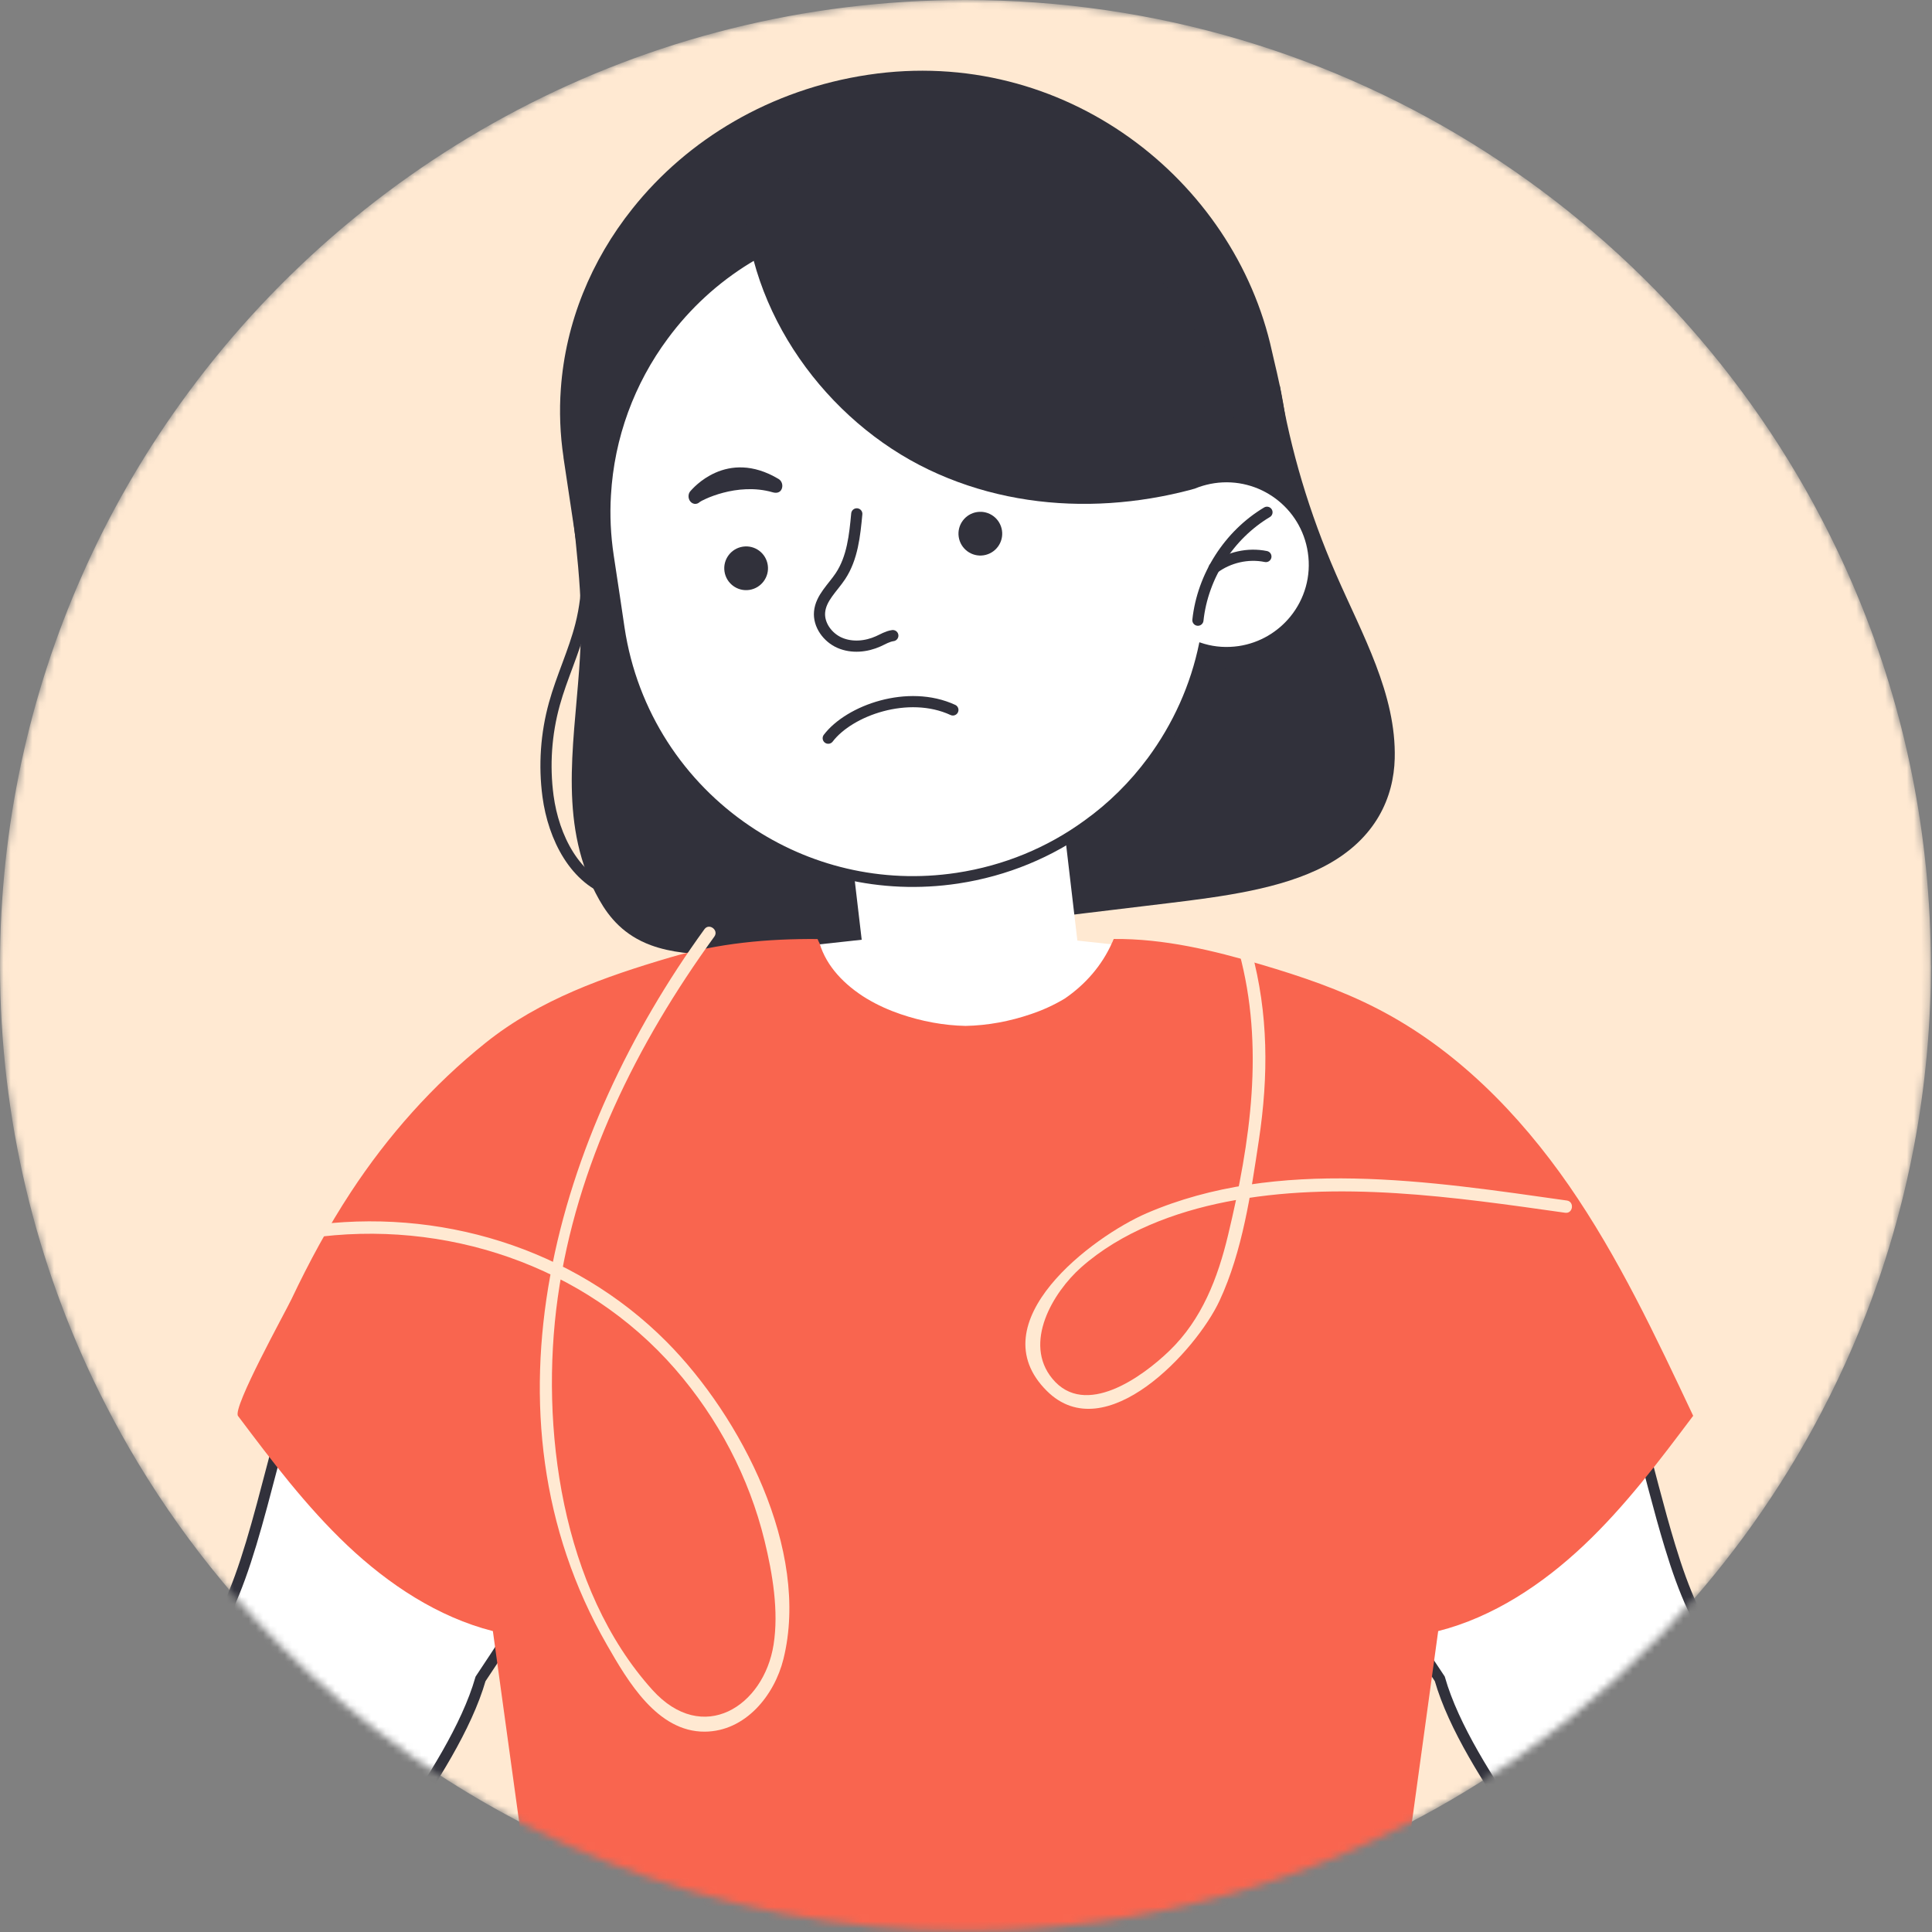 <?xml version="1.0" encoding="UTF-8"?> <svg xmlns="http://www.w3.org/2000/svg" width="268" height="268" viewBox="0 0 268 268" fill="none"><rect x="0" y="0" width="268" height="268" fill="#808080" stroke="none"/> <mask id="mask0_174_289" style="mask-type:luminance" maskUnits="userSpaceOnUse" x="0" y="0" width="268" height="268"> <path d="M267.85 133.91C267.85 135.79 267.82 137.65 267.73 139.52C267 157.24 262.84 174.05 255.88 189.33C254.5 192.36 253.01 195.32 251.42 198.23C228.66 239.7 184.59 267.82 133.93 267.82C98.76 267.82 66.75 254.27 42.86 232.08C33.08 223.01 24.65 212.49 17.92 200.86C16.49 198.39 15.16 195.89 13.88 193.33C5 175.43 0 155.26 0 133.92C0 114.64 4.07 96.31 11.41 79.76C15.14 71.31 19.73 63.33 25.06 55.91C49.36 22.05 89.06 0 133.92 0C187.18 0 233.17 31.07 254.73 76.08C255.79 78.27 256.76 80.47 257.7 82.73C264.24 98.49 267.84 115.79 267.84 133.92L267.85 133.91Z" fill="white"></path> </mask> <g mask="url(#mask0_174_289)"> <path d="M267.85 133.91C267.85 135.79 267.82 137.65 267.73 139.52C267 157.24 262.84 174.05 255.88 189.33C254.5 192.36 253.01 195.32 251.42 198.23C228.66 239.7 184.59 267.82 133.93 267.82C98.76 267.82 66.75 254.27 42.86 232.08C33.08 223.01 24.65 212.49 17.92 200.86C16.49 198.39 15.16 195.89 13.88 193.33C5 175.43 0 155.26 0 133.92C0 114.64 4.07 96.31 11.41 79.76C15.14 71.31 19.73 63.33 25.06 55.91C49.36 22.05 89.06 0 133.92 0C187.18 0 233.17 31.07 254.73 76.08C255.79 78.27 256.76 80.47 257.7 82.73C264.24 98.49 267.84 115.79 267.84 133.92L267.85 133.91Z" fill="#FFE9D2"></path> <path d="M78.779 65.52C80.54 80.56 80.919 84.75 80.34 92.84C79.549 103.84 77.48 114.81 83.12 124.81C84.519 127.29 86.57 129.75 90.299 131.12C95.79 133.14 103.44 132.36 110.37 131.52C127.59 129.44 144.8 127.37 162.02 125.29C169.63 124.37 177.73 123.31 183.76 120.14C190.96 116.35 193.33 110.49 193.47 105.24C193.71 96.31 188.97 88.02 185.32 79.64C181.63 71.17 179.03 62.47 177.55 53.61C176.92 49.84 86.029 58.17 78.769 65.5L78.779 65.52Z" fill="#31313B"></path> <path d="M80.41 72.18C81.72 76.91 81.77 81.98 80.56 86.73C79.61 90.45 77.92 93.95 76.9 97.65C75.75 101.8 75.45 106.18 76.02 110.45C76.78 116.12 79.76 122.18 85.27 123.74" stroke="#31313B" stroke-width="1.55" stroke-miterlimit="10"></path> <path d="M145.725 98.733L116.228 102.193L120.748 140.729L150.245 137.269L145.725 98.733Z" fill="white"></path> <path d="M78.159 63.44L79.84 74.64C83.62 99.89 108.68 117.07 135.82 113.01C149.4 110.98 160.91 104.03 168.57 94.42C184.05 74.99 177.84 55.13 176.44 48.72C171.24 24.89 147.6 6.3 120.45 10.37C106.87 12.4 95.359 19.35 87.719 28.96C81.999 36.13 78.45 44.76 77.799 53.92C77.57 57.05 77.689 60.24 78.169 63.44H78.159Z" fill="#31313B"></path> <path d="M84 68.66C83.83 71.44 83.96 74.28 84.39 77.14L85.23 82.69L85.89 87.14C87.67 99.03 94.37 108.98 103.61 115.21C111.86 120.8 122.16 123.42 132.79 121.82C139.54 120.8 145.66 118.22 150.83 114.46C154.29 111.99 157.33 108.97 159.85 105.56C163.37 100.79 165.89 95.26 167.09 89.32C167.72 86.26 168.01 83.09 167.9 79.87C167.88 78.84 167.81 77.81 167.69 76.77C167.63 76.16 167.56 75.54 167.47 74.93L166.37 67.55L165.98 64.93C162.6 42.4 141.62 26.89 119.08 30.26C107.8 31.95 98.29 38.03 92.03 46.52C87.33 52.85 84.46 60.51 84 68.67V68.66Z" fill="white" stroke="#31313B" stroke-width="1.5" stroke-miterlimit="10"></path> <path d="M173.36 65.15C159.35 71.05 142.92 71.89 128.83 65.15C114.74 58.42 103.63 43.44 103.22 27.06C121.35 19.43 160.37 14.82 173.36 65.14V65.15Z" fill="#31313B"></path> <path d="M106.5 78.38C106.25 76.72 104.71 75.58 103.05 75.83C101.39 76.08 100.25 77.63 100.5 79.28C100.75 80.94 102.3 82.08 103.95 81.83C105.6 81.58 106.75 80.03 106.5 78.38Z" fill="#31313B"></path> <path d="M138.99 73.58C138.74 71.92 137.19 70.78 135.54 71.03C133.88 71.28 132.74 72.83 132.99 74.48C133.24 76.14 134.79 77.28 136.44 77.03C138.1 76.78 139.24 75.23 138.99 73.58Z" fill="#31313B"></path> <path d="M132.18 98.48C125.99 95.62 117.84 98.53 114.89 102.4" stroke="#31313B" stroke-width="1.55" stroke-linecap="round" stroke-linejoin="round"></path> <path d="M118.85 71.28C118.57 74.27 118.25 77.4 116.59 79.91C115.52 81.53 113.87 82.94 113.69 84.88C113.52 86.67 114.8 88.44 116.49 89.17C118.18 89.9 120.17 89.71 121.83 88.96C122.49 88.66 123.13 88.27 123.85 88.17" stroke="#31313B" stroke-width="1.55" stroke-linecap="round" stroke-linejoin="round"></path> <path d="M158.84 80.01C159.54 84.62 162.87 88.16 167.09 89.32C168.58 89.75 170.19 89.86 171.83 89.62C174.76 89.18 177.27 87.65 179.01 85.51C180.95 83.12 181.92 79.94 181.42 76.64C180.49 70.39 174.67 66.1 168.44 67.03C167.71 67.14 167.01 67.32 166.36 67.54C163.01 68.71 160.45 71.38 159.32 74.64C158.75 76.31 158.55 78.14 158.83 80.01H158.84Z" fill="white"></path> <path d="M175.75 71.06C170.48 74.21 166.83 79.92 166.17 86.03" stroke="#31313B" stroke-width="1.55" stroke-linecap="round" stroke-linejoin="round"></path> <path d="M175.6 77.2C173.12 76.69 170.44 77.3 168.41 78.81" stroke="#31313B" stroke-width="1.55" stroke-linecap="round" stroke-linejoin="round"></path> <path d="M253.87 271.56H222.27C218.95 262.77 203.56 246.27 199.72 232.88C198.79 231.5 197.89 230.12 197 228.75C191.85 220.83 187.31 213.25 183.38 205.94C168.58 178.46 162.15 154.87 162.15 132.33C163.53 132.49 164.9 132.69 166.25 132.9C166.9 133.01 167.55 133.12 168.21 133.24C193.53 137.96 213.07 153.39 219.95 174.74C225.91 190.95 228.57 204.4 231.66 214.5C232.62 217.67 233.63 220.51 234.8 223.01C240.48 232.92 246.32 248.75 250.3 260.54C251.79 264.95 253.02 268.8 253.87 271.55V271.56Z" fill="white" stroke="#31313B" stroke-width="1.5" stroke-miterlimit="10"></path> <path d="M104.22 132.33C104.22 134.29 104.17 136.26 104.08 138.23C104.05 138.8 104.02 139.36 103.97 139.94C103.44 148.31 102.01 156.86 99.58 165.75C94.53 184.3 85.14 204.29 70.54 226.99C69.28 228.93 67.99 230.9 66.66 232.89C62.81 246.27 47.44 262.78 44.11 271.57H12.51C13.5 268.39 14.98 263.76 16.78 258.47C20.72 246.96 26.22 232.37 31.56 223.04C36.47 212.59 38.58 196.07 46.42 174.77C50.88 160.92 60.67 149.55 73.93 142.01C82.16 137.29 91.72 134.06 102.17 132.63C102.42 132.58 102.68 132.55 102.93 132.52C103.35 132.46 103.77 132.4 104.2 132.35L104.22 132.33Z" fill="white" stroke="#31313B" stroke-width="1.5" stroke-miterlimit="10"></path> <path d="M204.57 180.37C204.59 181.75 204.55 183.15 204.41 184.55C204.32 186.15 204.13 187.73 203.85 189.33L203.71 190.2L203.01 194.14L202.98 194.34L201.01 205.69L200.64 207.85L200.38 209.28L200.15 210.66L197.01 228.75L191.78 258.9L189.58 271.62H78.28L76.08 258.9L74.19 247.98L70.56 226.97L67.49 209.27L67.23 207.84L66.75 205.08L65.34 196.97L64.16 190.18L64.04 189.31C63.74 187.63 63.56 185.96 63.45 184.26C63.34 182.96 63.29 181.65 63.31 180.35C63.34 177.14 63.7 173.92 64.37 170.77C65.24 166.66 66.62 162.65 68.53 158.83C69.28 157.37 70.08 155.93 70.95 154.54C70.97 154.52 70.97 154.51 70.98 154.49C72.92 151.42 75.2 148.59 77.73 146.07C79.87 143.9 82.19 141.96 84.67 140.23C89.9 136.6 95.85 133.99 102.22 132.58C102.28 132.56 102.36 132.55 102.42 132.53C104.17 132.13 105.98 131.85 107.79 131.64L107.99 131.61H108.01L108.24 131.59L110.49 131.34L118.52 130.47L119.11 130.41L120.26 130.29C125.32 130.29 129.84 130.4 133.94 130.6H133.99C138.09 130.4 142.61 130.29 147.65 130.29L148.81 130.41L149.4 130.47L157.41 131.34L159.49 131.57L159.89 131.6H159.91L160.13 131.63C161.84 131.82 163.53 132.08 165.19 132.45H165.21C166.23 132.67 167.24 132.92 168.25 133.2C173.64 134.69 178.7 137.08 183.23 140.22C188.65 143.98 193.34 148.81 196.92 154.47C196.94 154.49 196.94 154.5 196.95 154.52C197.82 155.9 198.64 157.35 199.37 158.81C201.28 162.63 202.66 166.64 203.53 170.75C204.2 173.89 204.54 177.1 204.59 180.33L204.57 180.37Z" fill="white"></path> <path d="M234.85 196.42C230.15 202.68 225.41 208.97 219.68 214.38C213.95 219.78 207.13 224.32 199.5 226.26C197.34 241.96 195.18 257.64 193.03 273.32L162.19 273.37L133.94 273.42L105.69 273.37L74.85 273.32C72.69 257.64 70.53 241.96 68.37 226.26C60.75 224.32 53.92 219.79 48.19 214.38C42.47 208.96 37.72 202.67 33.02 196.42C32.19 195.32 39.59 181.99 40.44 180.2C42.87 175.08 45.55 170.12 48.66 165.38C53.79 157.56 60.07 150.48 67.38 144.64C74.88 138.64 83.87 135.49 92.99 132.8C99.64 130.84 106.47 130.2 113.41 130.26C113.44 130.34 113.47 130.42 113.51 130.49C113.56 130.61 113.62 130.74 113.69 130.86C114.66 134.09 117.17 136.65 120.2 138.51C120.22 138.51 120.23 138.53 120.26 138.54C121.74 139.43 123.34 140.14 124.93 140.68C127.83 141.67 130.89 142.25 133.95 142.31C137.03 142.25 140.09 141.67 142.99 140.68C144.6 140.14 146.2 139.42 147.66 138.54C147.68 138.52 147.69 138.51 147.71 138.51C150.53 136.58 152.85 133.96 154.27 130.75C154.33 130.66 154.37 130.56 154.4 130.45C154.45 130.39 154.46 130.31 154.5 130.25C161.44 130.19 168.29 131.83 174.92 133.79C180.44 135.42 185.94 137.28 191.04 139.91C201.98 145.53 210.75 154.52 217.65 164.47C224.53 174.42 229.67 185.37 234.88 196.41L234.85 196.42Z" fill="#F9654F"></path> <path d="M96.52 69.9C96.24 69.92 95.95 69.8 95.75 69.55C95.41 69.12 95.43 68.46 95.81 68.08C96.03 67.86 100.76 62.12 108 66.44C108.46 66.71 108.65 67.33 108.43 67.84C108.21 68.35 107.69 68.44 107.19 68.29C102.19 66.84 97.25 69.45 97.06 69.64C96.9 69.79 96.72 69.88 96.52 69.89V69.9Z" fill="#31313C"></path> </g> <path d="M42.91 171.75C61.66 169.03 81.081 175.48 93.641 189.89C99.591 196.72 103.93 204.96 106.07 213.78C107.17 218.31 108.04 223.49 107.31 228.13C105.96 236.7 97.49 242.16 90.501 234.42C77.891 220.44 74.861 197.92 77.371 179.99C79.941 161.65 88.32 144.78 99.091 129.92C99.74 129.03 98.371 128 97.721 128.89C77.251 157.14 65.621 195.86 84.21 228.2C87.061 233.17 91.18 240.26 97.77 240.21C103.4 240.17 107.43 235.18 108.68 230.12C112.41 215.03 102.77 196.5 92.471 186.13C79.481 173.06 60.761 167.42 42.66 170.05C41.571 170.21 41.81 171.91 42.901 171.75H42.91Z" fill="#FFE9D2"></path> <path d="M171.9 132.15C175.42 145.15 173.45 158.4 170.36 171.3C168.93 177.28 166.73 183.02 162.21 187.38C158.49 190.97 150.53 196.77 145.98 191.25C141.89 186.29 146.06 179.27 149.99 175.79C155.5 170.91 162.98 168.11 170.11 166.71C185.57 163.67 201.7 166.05 217.12 168.23C218.21 168.38 218.43 166.68 217.34 166.53C198.5 163.87 177.19 160.48 159.07 168.29C151.58 171.52 135.63 183.43 145.22 192.95C153.36 201.04 165.97 187.32 169.17 180.43C172.36 173.58 173.52 165.5 174.63 158.13C175.97 149.22 175.96 140.64 173.6 131.91C173.32 130.86 171.61 131.09 171.9 132.15Z" fill="#FFE9D2"></path> </svg> 